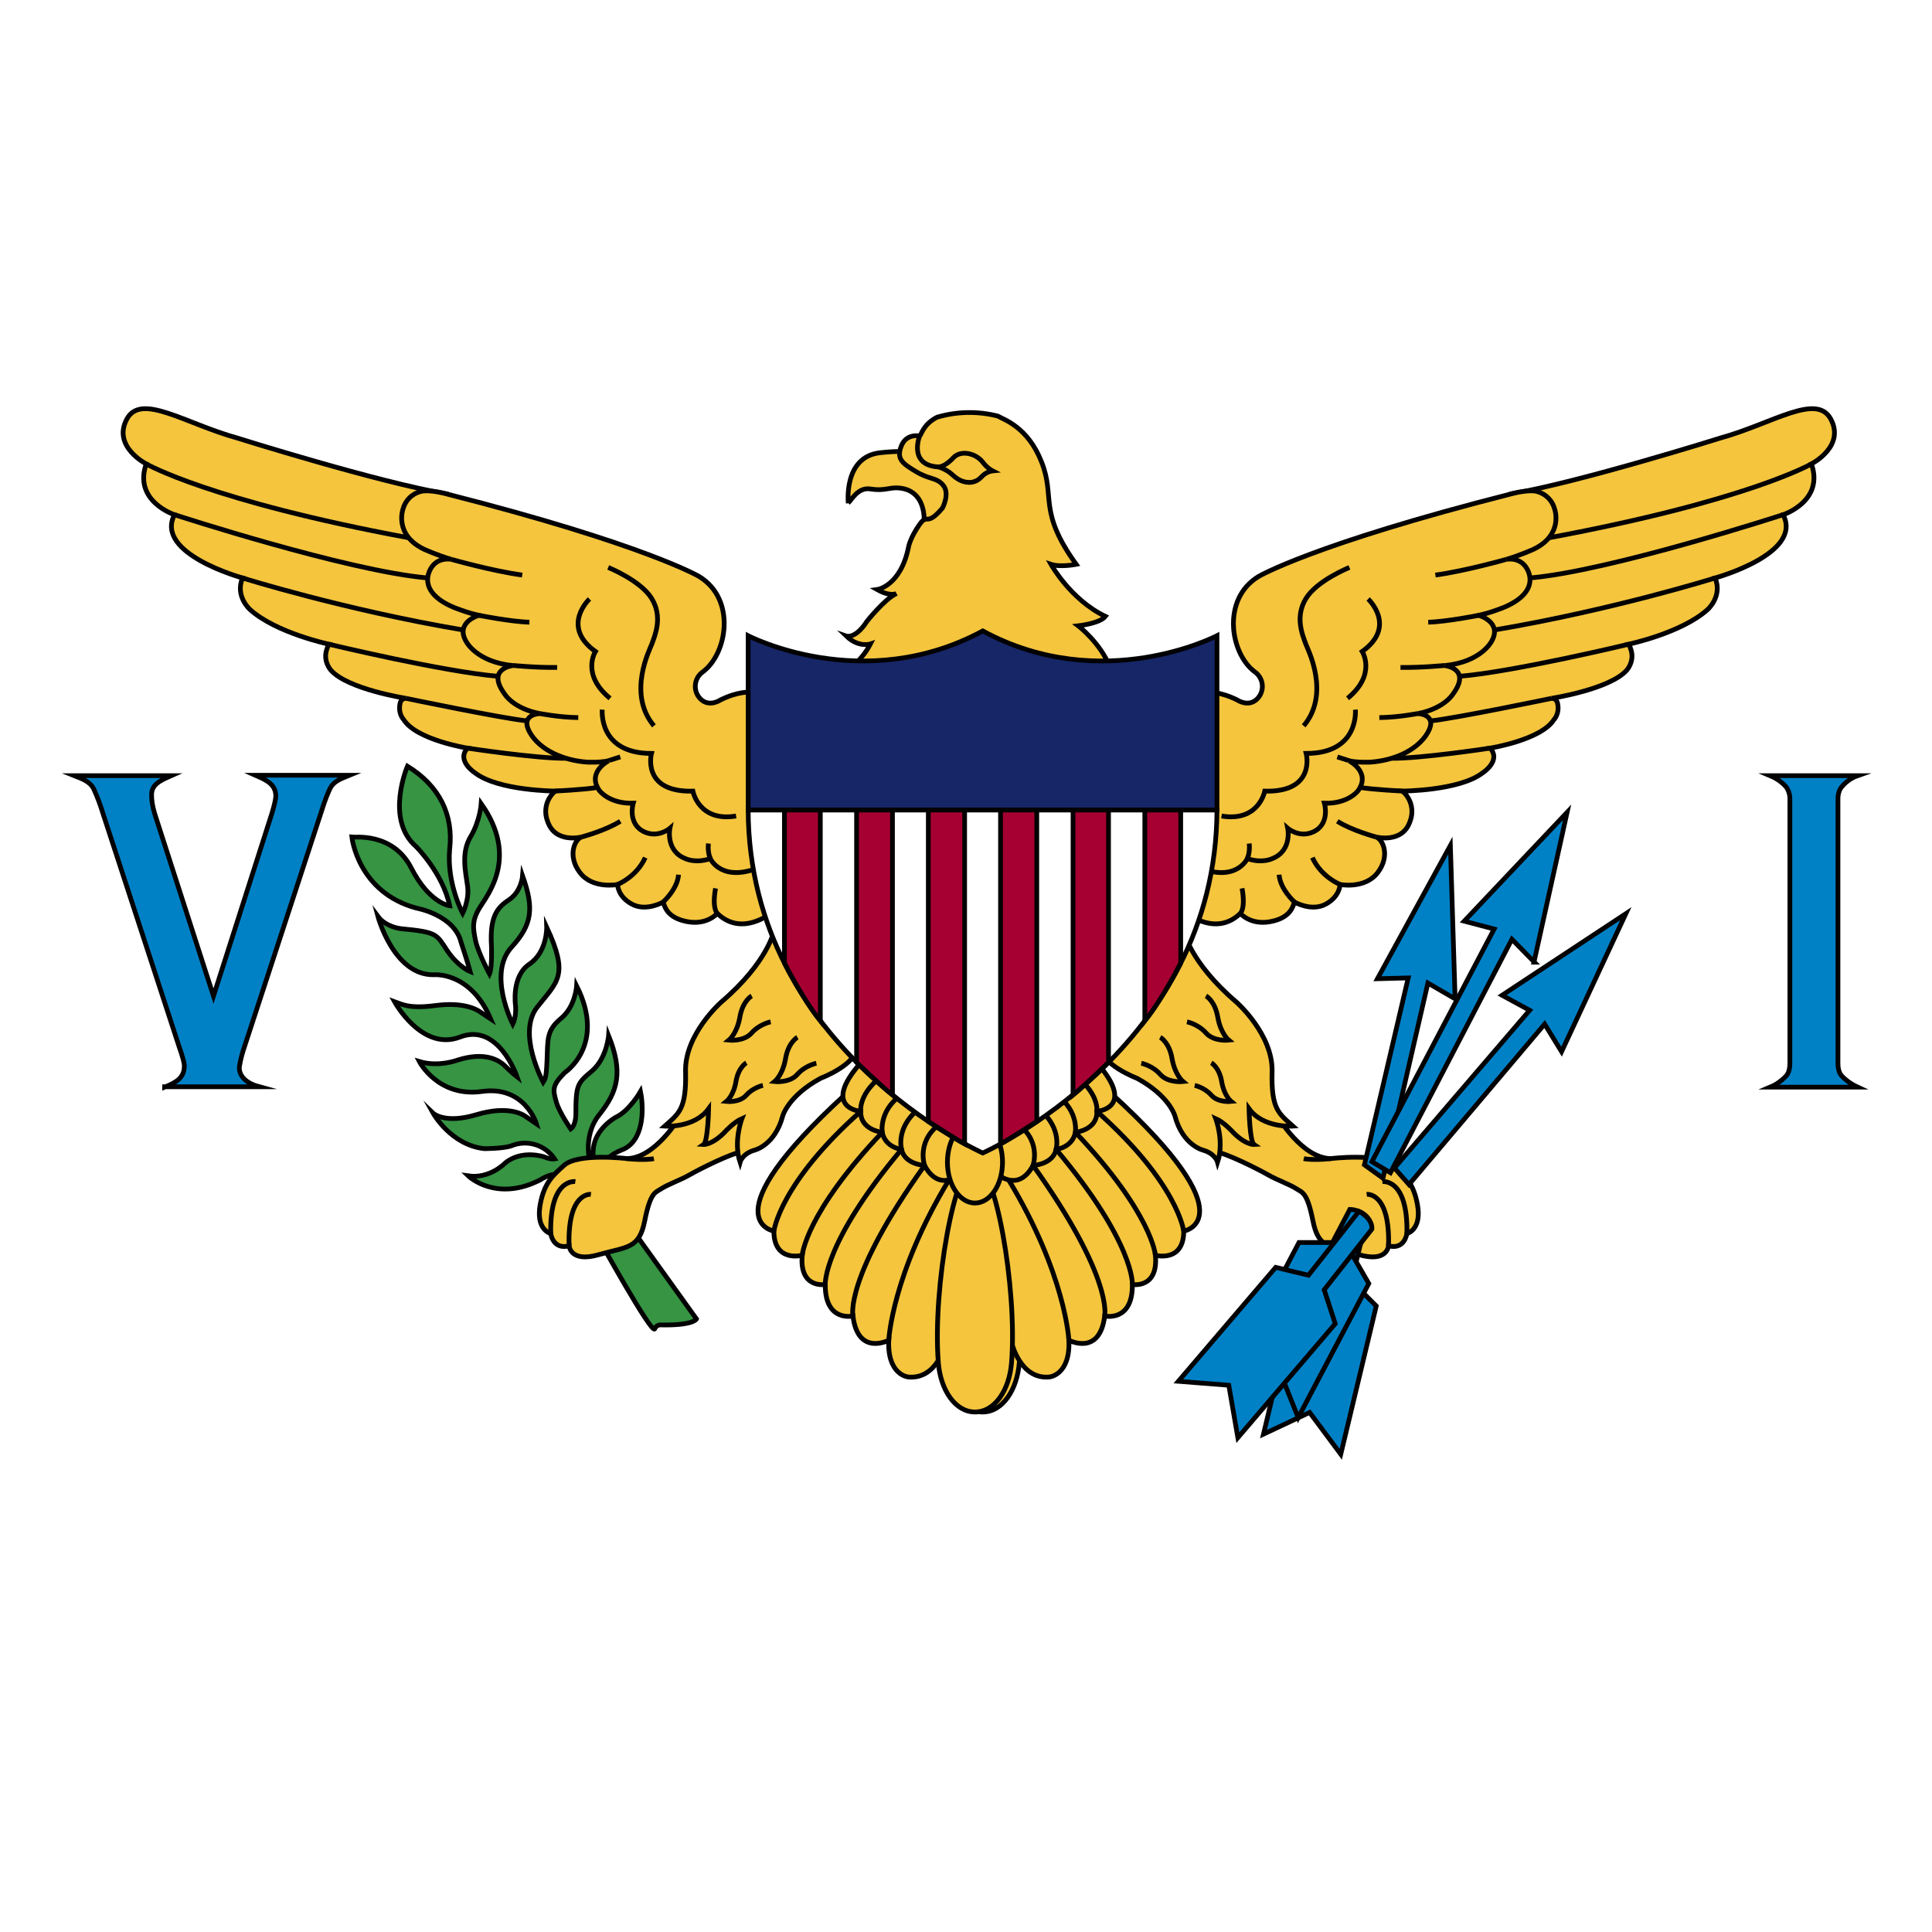 <svg width="52" height="52" viewBox="0 0 52 52" fill="none" xmlns="http://www.w3.org/2000/svg">
<rect x="0" y="0" width="52" height="52" fill="#333333" stroke="none"/>
<g clip-path="url(#clip0_10166_185213)">
<rect width="52" height="52" fill="white"/>
<path d="M16.221 31.479C16.221 31.479 16.178 31.171 16.741 30.948C17.303 30.736 17.346 29.919 17.239 29.378C17.239 29.378 16.942 29.898 16.581 30.067C16.581 30.067 15.998 30.375 15.966 30.959C15.966 30.959 15.966 31.171 15.924 31.33C15.902 31.426 15.637 30.609 16.136 29.993C16.634 29.367 16.773 28.858 16.38 27.871C16.38 27.871 16.337 28.465 15.945 28.815C15.541 29.155 15.499 29.186 15.499 30.004C15.499 30.004 15.499 30.29 15.361 30.386C15.361 30.386 15.043 29.929 14.968 29.643C14.883 29.335 14.852 29.218 15.202 28.868C15.202 28.868 16.327 28.136 15.52 26.533C15.52 26.533 15.488 27.096 15.096 27.414C14.714 27.733 14.745 27.956 14.724 28.518C14.703 29.08 14.661 29.049 14.618 29.123C14.618 29.123 13.907 27.807 14.459 27.107C15.011 26.406 15.319 26.258 14.714 24.952C14.714 24.952 14.735 25.621 14.247 25.95C13.758 26.279 13.875 27.064 13.875 27.064C13.875 27.064 13.907 27.351 13.801 27.563C13.801 27.563 13.111 26.215 13.769 25.493C14.332 24.878 14.374 24.443 14.066 23.573C14.066 23.573 14.034 23.976 13.727 24.199C13.408 24.411 13.175 24.623 13.228 25.472C13.228 25.472 13.249 26.056 13.175 26.215C13.175 26.215 12.888 25.684 12.803 25.334C12.729 24.984 12.697 24.782 12.91 24.432C13.122 24.082 13.971 23.074 12.952 21.631C12.952 21.631 12.92 22.097 12.665 22.522C12.411 22.946 12.527 23.445 12.581 23.827C12.644 24.209 12.453 24.581 12.453 24.581C12.453 24.581 12.018 23.774 12.103 22.851C12.209 21.928 11.827 21.153 10.967 20.622C10.967 20.622 10.352 22.055 11.201 22.787C11.201 22.787 11.923 23.509 12.103 24.379C12.103 24.379 11.551 24.315 11.063 23.35C10.564 22.395 9.535 22.543 9.471 22.533C9.471 22.533 9.63 24.018 11.212 24.443C11.212 24.443 12.23 24.623 12.411 25.366C12.411 25.366 12.581 25.875 12.655 26.151C12.655 26.151 12.336 26.024 12.039 25.589C11.742 25.143 11.785 25.09 10.787 24.995C10.787 24.995 10.384 24.952 10.172 24.666C10.172 24.666 10.596 26.247 11.668 26.236C11.668 26.236 12.655 26.13 13.207 27.425L12.952 27.255C12.814 27.149 12.443 26.968 11.721 27.064C10.999 27.16 10.798 27.022 10.617 26.958C10.617 26.958 11.35 28.306 12.379 27.913C13.408 27.51 13.907 28.953 13.918 28.985C13.918 28.985 13.78 28.879 13.599 28.698C13.419 28.518 13.037 28.306 12.326 28.529C12.326 28.529 11.806 28.73 11.286 28.571C11.286 28.571 11.785 29.537 12.963 29.378C14.13 29.208 14.438 30.248 14.438 30.248L14.172 30.067C14.066 29.983 13.663 29.749 12.814 30.004C11.965 30.258 11.657 29.961 11.657 29.961C11.657 29.961 12.135 30.821 13.037 30.916C13.037 30.916 13.536 30.916 13.759 30.842C13.963 30.755 14.192 30.743 14.405 30.807C14.618 30.871 14.803 31.007 14.926 31.192C14.926 31.192 14.82 31.213 14.65 31.139C14.65 31.139 14.045 30.927 13.589 31.309C13.589 31.309 13.185 31.733 12.602 31.649C12.602 31.649 13.345 32.37 14.544 31.755C14.544 31.755 14.947 31.468 15.234 31.691C15.531 31.914 16.221 31.479 16.221 31.479Z" fill="#369443" stroke="#010002" stroke-width="0.127" stroke-miterlimit="10"/>
<path d="M22.832 13.544C22.832 13.544 22.694 12.302 23.681 12.186C24.7 12.069 25.209 12.281 25.209 12.281L25.666 13.183L25.506 13.799L24.87 14.085C24.87 14.085 24.976 13.151 24.127 13.13C23.915 13.13 23.777 13.215 23.437 13.162C23.087 13.098 22.907 13.48 22.832 13.533V13.544Z" fill="#F4C53D" stroke="#010002" stroke-width="0.127" stroke-miterlimit="10"/>
<path d="M29.752 16.59C29.603 16.781 29.019 16.844 29.019 16.844C29.019 16.844 29.624 17.301 29.879 17.969C30.144 18.627 22.896 17.969 22.896 17.969C22.896 17.969 23.214 17.746 23.427 17.332C23.427 17.332 23.108 17.439 22.779 17.12C22.779 17.12 23.023 17.205 23.331 16.727C23.331 16.727 23.798 16.133 24.127 15.974C24.127 15.974 23.968 16.07 23.607 15.868C23.607 15.868 24.244 15.783 24.456 14.711C24.456 14.711 24.498 14.478 24.742 14.127C24.976 13.788 24.923 14.202 25.369 13.671C25.369 13.671 25.57 13.289 25.39 13.066C25.209 12.843 25.029 12.918 24.657 12.695C24.286 12.472 24.127 12.355 24.254 12.016C24.382 11.676 24.7 11.729 24.753 11.729C24.796 11.729 24.827 11.432 25.22 11.23C25.752 11.072 26.317 11.062 26.854 11.198C27.014 11.294 27.661 11.485 28.032 12.43C28.414 13.385 27.926 13.745 28.966 15.189C28.966 15.189 28.542 15.274 28.287 15.189C28.287 15.189 28.818 16.144 29.752 16.59Z" fill="#F4C53D" stroke="#010002" stroke-width="0.127" stroke-miterlimit="10"/>
<path d="M25.262 12.568C24.435 12.525 24.753 11.729 24.753 11.729" stroke="#010002" stroke-width="0.127" stroke-miterlimit="10"/>
<path d="M26.716 12.674C26.716 12.674 26.568 12.599 26.451 12.44C26.271 12.207 25.878 12.101 25.666 12.313C25.666 12.313 25.453 12.557 25.262 12.568C25.262 12.568 25.475 12.631 25.623 12.769C25.772 12.907 25.931 13.003 26.154 12.981C26.366 12.939 26.409 12.822 26.504 12.758C26.61 12.684 26.716 12.674 26.716 12.674Z" fill="#F4C53D" stroke="#010002" stroke-width="0.127" stroke-miterlimit="10"/>
<path d="M16.093 33.304C16.093 33.304 16.072 32.773 16.751 32.721L18.746 35.501C18.746 35.501 18.672 35.681 17.77 35.66C17.77 35.66 17.664 35.66 17.622 35.766C17.547 35.936 16.093 33.304 16.093 33.304Z" fill="#369443" stroke="#010002" stroke-width="0.127" stroke-miterlimit="10"/>
<path d="M18.286 30.072C18.286 30.072 17.648 31.166 16.877 31.184C16.877 31.184 15.552 31.023 15.177 31.369C14.915 31.611 14.648 31.81 14.538 32.428C14.431 33.045 14.749 33.178 14.824 33.205C14.824 33.205 14.883 33.646 15.319 33.531C15.319 33.531 15.345 33.991 16.114 33.77C16.885 33.549 17.204 33.619 17.354 32.852C17.506 32.084 17.645 32.097 17.782 32.005C17.966 31.881 18.312 31.764 18.569 31.616C18.799 31.483 19.684 31.033 19.985 30.999C20.287 30.963 20.221 29.948 20.221 29.948H19.441L19.064 29.392L18.284 30.072H18.286ZM20.74 24.584C20.74 24.584 19.96 25.219 19.306 24.584C19.306 24.584 19.042 24.901 18.513 24.809C17.986 24.715 17.898 24.438 17.849 24.279C17.849 24.279 17.391 24.545 17.005 24.334C16.621 24.125 16.621 23.806 16.621 23.806C16.621 23.806 15.95 23.939 15.607 23.484C15.263 23.031 15.472 22.581 15.658 22.527C15.658 22.527 14.933 22.718 14.735 22.095C14.682 21.956 14.674 21.804 14.711 21.66C14.749 21.516 14.831 21.388 14.944 21.292C14.944 21.292 13.418 21.285 12.792 20.807C12.792 20.807 12.272 20.479 12.582 20.136C12.582 20.136 11.208 19.916 10.865 19.369C10.865 19.369 10.714 19.218 10.764 18.953C10.764 18.953 10.773 18.804 10.923 18.795C10.923 18.795 9.356 18.552 8.904 18.036C8.904 18.036 8.687 17.798 8.795 17.48C8.795 17.48 8.818 17.396 8.855 17.339C8.855 17.339 7.429 17.039 6.726 16.403C6.726 16.403 6.319 16.042 6.529 15.556C6.529 15.556 4.145 14.904 4.697 13.854C4.697 13.854 3.583 13.492 3.936 12.486C3.936 12.486 3.014 12.018 3.415 11.277C3.8 10.567 4.982 11.401 6.381 11.788C6.381 11.788 10.169 12.979 12.034 13.296L17.333 21.186L20.425 22.378L20.738 24.584H20.74Z" fill="#F4C53D" stroke="#010002" stroke-width="0.128"/>
<path d="M20.777 18.773C20.777 18.773 20.279 18.4 19.394 18.838C19.394 18.838 19.096 19.044 18.861 18.819C18.81 18.77 18.77 18.711 18.745 18.645C18.72 18.579 18.709 18.509 18.715 18.439C18.72 18.368 18.741 18.3 18.775 18.239C18.81 18.177 18.858 18.125 18.916 18.084C19.576 17.595 19.821 16.126 18.816 15.516C18.816 15.516 17.359 14.652 12.012 13.292C12.012 13.292 11.565 13.167 11.325 13.227C11.209 13.257 11.102 13.317 11.018 13.402C10.933 13.488 10.873 13.594 10.844 13.71C10.844 13.71 10.604 14.392 11.409 14.781C11.409 14.781 11.772 14.947 12.147 15.055C12.147 15.055 11.735 14.965 11.559 15.372C11.393 15.76 11.635 16.158 12.389 16.414C12.389 16.414 12.594 16.493 12.884 16.563C12.884 16.563 12.239 16.748 12.549 17.27C12.549 17.27 12.825 17.817 13.802 17.914C13.802 17.914 13.073 17.993 13.587 18.686C13.587 18.686 13.813 19.066 14.525 19.206C14.525 19.206 13.986 19.224 14.257 19.709C14.53 20.194 15.171 20.468 15.802 20.513C15.802 20.513 16.143 20.53 16.382 20.477C16.382 20.477 15.782 20.777 16.134 21.279C16.134 21.279 16.394 21.637 17.043 21.619C17.043 21.619 16.876 22.182 17.351 22.394C17.722 22.56 18.03 22.294 18.03 22.294C18.03 22.294 17.905 22.896 18.445 23.109C18.445 23.109 18.715 23.248 19.118 23.109C19.118 23.109 19.424 23.797 20.518 23.313C21.613 22.831 20.777 18.774 20.777 18.774V18.773ZM20.841 25.028C20.841 25.028 20.681 25.89 19.409 26.974C19.409 26.974 18.427 27.839 18.452 28.836C18.477 29.852 18.277 29.966 17.891 30.31C17.891 30.31 18.687 30.372 19.072 29.842C19.072 29.842 19.055 30.724 18.938 30.804C18.938 30.804 19.188 30.82 19.55 30.425C19.55 30.425 19.767 30.195 19.969 30.107C19.969 30.107 19.734 30.716 19.918 31.281C19.918 31.281 19.977 31.06 20.287 30.963C20.287 30.963 20.85 30.848 21.067 30.036C21.067 30.036 21.209 29.499 22.089 29.021C22.089 29.021 23.086 28.646 23.061 28.155C23.035 27.663 20.842 25.028 20.842 25.028H20.841Z" fill="#F4C53D" stroke="#010002" stroke-width="0.128"/>
<path d="M25.462 36.134C25.462 36.134 25.234 37.142 24.44 37.061C24.44 37.061 23.879 37.007 23.921 36.072C23.921 36.072 23.091 36.514 22.957 35.42C22.957 35.42 22.203 35.595 22.212 34.572C22.212 34.572 21.509 34.695 21.592 33.786C21.592 33.786 20.829 33.991 20.829 33.135C20.829 33.135 19.045 32.838 22.764 29.446L26.082 31.422L25.462 36.134Z" fill="#F4C53D" stroke="#010002" stroke-width="0.128" stroke-miterlimit="10"/>
<path d="M25.832 31.611C25.832 31.611 25.278 32.102 24.885 31.368C24.885 31.368 24.348 31.342 24.265 30.936C24.265 30.936 23.829 30.892 23.745 30.477C23.745 30.477 23.15 30.416 23.167 29.913C23.167 29.913 22.086 29.829 23.167 28.605C24.248 27.38 26.082 30.637 26.082 30.637L25.832 31.611ZM26.448 31.307C26.985 31.307 27.592 34.655 27.435 36.674C27.377 37.406 26.985 38.004 26.448 38.004C25.911 38.004 25.52 37.406 25.464 36.674C25.305 34.655 25.912 31.307 26.448 31.307Z" fill="#F4C53D" stroke="#010002" stroke-width="0.128"/>
<path d="M26.448 32.38C26.857 32.38 27.189 31.888 27.189 31.281C27.189 30.674 26.857 30.182 26.448 30.182C26.038 30.182 25.707 30.674 25.707 31.281C25.707 31.888 26.038 32.38 26.448 32.38Z" fill="#F4C53D" stroke="#010002" stroke-width="0.128"/>
<path d="M23.921 36.072C23.921 36.072 24.005 34.299 25.542 31.757M22.957 35.42C22.957 35.42 22.718 34.396 24.885 31.368C24.885 31.368 24.633 30.646 25.404 30.182M22.212 34.572C22.212 34.572 22.144 33.464 24.265 30.936C24.265 30.936 24.077 30.284 24.845 29.763M21.592 33.786C21.592 33.786 21.671 32.667 23.745 30.477C23.745 30.477 23.642 29.808 24.384 29.392M20.83 33.135C20.83 33.135 20.98 31.855 23.167 29.913C23.167 29.913 23.091 29.41 23.82 28.899" stroke="#010002" stroke-width="0.128" stroke-miterlimit="10"/>
<path d="M3.936 12.486C3.936 12.486 5.652 13.48 11.003 14.475M4.697 13.853C4.697 13.853 9.346 15.369 11.511 15.556M6.528 15.556C6.528 15.556 9.255 16.412 12.45 16.953M8.855 17.34C8.855 17.34 11.936 18.08 13.408 18.203M10.923 18.795C10.923 18.795 13.53 19.338 14.189 19.403M12.582 20.136C12.582 20.136 14.484 20.424 15.241 20.409M14.944 21.291C14.944 21.291 15.714 21.255 16.083 21.194M15.656 22.527C15.656 22.527 16.311 22.351 16.695 22.104M16.62 23.806C16.62 23.806 17.124 23.612 17.367 23.083M17.848 24.279C17.848 24.279 18.237 23.93 18.263 23.542M19.305 24.584C19.305 24.584 19.16 24.457 19.259 23.91M19.118 23.107C19.118 23.107 19.041 22.951 19.067 22.703M16.37 15.273C16.37 15.273 17.249 15.626 17.542 16.112C17.836 16.598 17.643 17.069 17.542 17.339C17.492 17.476 16.872 18.671 17.601 19.536M16.381 20.474C16.381 20.474 16.386 20.47 16.695 20.372M14.525 19.204C14.525 19.204 15.049 19.308 15.564 19.314M13.8 17.91C13.8 17.91 14.417 17.973 14.996 17.964M12.884 16.561C12.884 16.561 13.772 16.737 14.249 16.746M12.147 15.055C12.147 15.055 13.242 15.367 14.056 15.478M15.866 16.122C15.866 16.122 15.079 16.855 16.026 17.535C16.026 17.535 15.632 18.152 16.419 18.796M16.21 19.1C16.21 19.1 16.092 20.279 17.534 20.279C17.534 20.279 17.257 21.328 18.649 21.294C18.649 21.294 18.807 22.132 19.812 21.963M17.599 31.185C17.599 31.185 17.37 31.236 16.876 31.185M15.485 31.803C15.485 31.803 14.79 31.697 14.823 33.206M15.904 32.146C15.904 32.146 15.275 32.067 15.316 33.532M21.972 28.617C21.972 28.617 21.67 28.679 21.46 28.918C21.252 29.155 20.85 29.111 20.85 29.111C20.85 29.111 21.067 28.934 21.143 28.493C21.218 28.052 21.462 27.919 21.462 27.919M20.742 27.503C20.742 27.503 20.441 27.564 20.231 27.802C20.021 28.041 19.619 27.996 19.619 27.996C19.619 27.996 19.836 27.82 19.913 27.379C19.988 26.938 20.231 26.805 20.231 26.805M20.534 29.214C20.534 29.214 20.271 29.269 20.088 29.476C19.905 29.685 19.553 29.646 19.553 29.646C19.553 29.646 19.745 29.493 19.809 29.107C19.876 28.722 20.088 28.606 20.088 28.606" stroke="#010002" stroke-width="0.128"/>
<path d="M34.404 30.072C34.404 30.072 35.042 31.166 35.813 31.184C35.813 31.184 37.138 31.023 37.513 31.369C37.775 31.611 38.042 31.81 38.152 32.428C38.259 33.045 37.941 33.178 37.865 33.205C37.865 33.205 37.807 33.646 37.371 33.531C37.371 33.531 37.345 33.991 36.576 33.77C35.805 33.549 35.486 33.619 35.336 32.852C35.184 32.084 35.045 32.097 34.908 32.005C34.724 31.881 34.377 31.764 34.12 31.616C33.89 31.483 33.006 31.033 32.704 30.999C32.403 30.963 32.469 29.948 32.469 29.948H33.249L33.626 29.392L34.406 30.072H34.404ZM31.95 24.584C31.95 24.584 32.73 25.219 33.384 24.584C33.384 24.584 33.648 24.901 34.177 24.809C34.703 24.715 34.791 24.438 34.841 24.279C34.841 24.279 35.299 24.545 35.685 24.334C36.068 24.125 36.068 23.806 36.068 23.806C36.068 23.806 36.739 23.939 37.083 23.484C37.427 23.031 37.218 22.581 37.032 22.527C37.032 22.527 37.757 22.718 37.955 22.095C38.008 21.956 38.016 21.804 37.978 21.66C37.941 21.516 37.859 21.388 37.745 21.292C37.745 21.292 39.272 21.285 39.898 20.807C39.898 20.807 40.418 20.479 40.107 20.136C40.107 20.136 41.481 19.916 41.825 19.369C41.825 19.369 41.976 19.218 41.926 18.953C41.926 18.953 41.917 18.804 41.766 18.795C41.766 18.795 43.334 18.552 43.786 18.036C43.786 18.036 44.003 17.798 43.895 17.48C43.895 17.48 43.872 17.396 43.834 17.339C43.834 17.339 45.261 17.039 45.964 16.403C45.964 16.403 46.37 16.042 46.161 15.556C46.161 15.556 48.544 14.904 47.992 13.854C47.992 13.854 49.107 13.492 48.754 12.486C48.754 12.486 49.676 12.018 49.274 11.277C48.89 10.567 47.707 11.401 46.309 11.788C46.309 11.788 42.52 12.979 40.656 13.296L35.356 21.186L32.265 22.378L31.951 24.584H31.95Z" fill="#F4C53D" stroke="#010002" stroke-width="0.128"/>
<path d="M31.913 18.773C31.913 18.773 32.41 18.4 33.296 18.838C33.296 18.838 33.594 19.044 33.829 18.819C33.88 18.77 33.92 18.711 33.945 18.645C33.97 18.579 33.981 18.509 33.975 18.439C33.97 18.368 33.949 18.3 33.914 18.239C33.88 18.177 33.832 18.125 33.774 18.084C33.113 17.595 32.869 16.126 33.874 15.516C33.874 15.516 35.331 14.652 40.677 13.292C40.677 13.292 41.125 13.167 41.365 13.227C41.481 13.257 41.587 13.317 41.672 13.402C41.757 13.488 41.817 13.594 41.846 13.71C41.846 13.71 42.086 14.392 41.281 14.781C41.281 14.781 40.918 14.947 40.543 15.055C40.543 15.055 40.955 14.965 41.131 15.372C41.297 15.76 41.054 16.158 40.3 16.414C40.3 16.414 40.096 16.493 39.806 16.563C39.806 16.563 40.451 16.748 40.141 17.27C40.141 17.27 39.864 17.817 38.888 17.914C38.888 17.914 39.617 17.993 39.103 18.686C39.103 18.686 38.877 19.066 38.165 19.206C38.165 19.206 38.704 19.224 38.433 19.709C38.16 20.194 37.519 20.468 36.888 20.513C36.888 20.513 36.546 20.53 36.307 20.477C36.307 20.477 36.908 20.777 36.555 21.279C36.555 21.279 36.296 21.637 35.647 21.619C35.647 21.619 35.814 22.182 35.339 22.394C34.968 22.56 34.66 22.294 34.66 22.294C34.66 22.294 34.785 22.896 34.245 23.109C34.245 23.109 33.975 23.248 33.572 23.109C33.572 23.109 33.265 23.797 32.171 23.313C31.077 22.831 31.913 18.774 31.913 18.774V18.773ZM31.849 25.028C31.849 25.028 32.009 25.89 33.281 26.974C33.281 26.974 34.262 27.839 34.238 28.836C34.212 29.852 34.413 29.966 34.799 30.31C34.799 30.31 34.003 30.372 33.618 29.842C33.618 29.842 33.635 30.724 33.752 30.804C33.752 30.804 33.502 30.82 33.14 30.425C33.14 30.425 32.923 30.195 32.721 30.107C32.721 30.107 32.956 30.716 32.772 31.281C32.772 31.281 32.713 31.06 32.403 30.963C32.403 30.963 31.84 30.848 31.623 30.036C31.623 30.036 31.481 29.499 30.6 29.021C30.6 29.021 29.604 28.646 29.629 28.155C29.655 27.663 31.848 25.028 31.848 25.028H31.849Z" fill="#F4C53D" stroke="#010002" stroke-width="0.128"/>
<path d="M27.227 36.134C27.227 36.134 27.456 37.142 28.25 37.061C28.25 37.061 28.811 37.007 28.769 36.072C28.769 36.072 29.598 36.514 29.733 35.42C29.733 35.42 30.487 35.595 30.478 34.572C30.478 34.572 31.181 34.695 31.098 33.786C31.098 33.786 31.861 33.991 31.861 33.135C31.861 33.135 33.645 32.838 29.925 29.446L26.607 31.422L27.227 36.134Z" fill="#F4C53D" stroke="#010002" stroke-width="0.128" stroke-miterlimit="10"/>
<path d="M26.858 31.611C26.858 31.611 27.411 32.102 27.805 31.368C27.805 31.368 28.342 31.342 28.425 30.936C28.425 30.936 28.861 30.892 28.945 30.477C28.945 30.477 29.54 30.416 29.523 29.913C29.523 29.913 30.604 29.829 29.523 28.605C28.442 27.38 26.607 30.637 26.607 30.637L26.858 31.611ZM26.242 31.307C25.705 31.307 25.098 34.655 25.255 36.674C25.313 37.406 25.705 38.004 26.242 38.004C26.779 38.004 27.17 37.406 27.226 36.674C27.385 34.655 26.777 31.307 26.242 31.307Z" fill="#F4C53D" stroke="#010002" stroke-width="0.128"/>
<path d="M26.242 32.38C25.832 32.38 25.5 31.888 25.5 31.281C25.5 30.674 25.832 30.182 26.242 30.182C26.651 30.182 26.983 30.674 26.983 31.281C26.983 31.888 26.651 32.38 26.242 32.38Z" fill="#F4C53D" stroke="#010002" stroke-width="0.128"/>
<path d="M28.769 36.072C28.769 36.072 28.684 34.299 27.148 31.757M29.733 35.42C29.733 35.42 29.972 34.396 27.805 31.368C27.805 31.368 28.057 30.646 27.286 30.182M30.478 34.572C30.478 34.572 30.546 33.464 28.425 30.936C28.425 30.936 28.613 30.284 27.845 29.763M31.098 33.786C31.098 33.786 31.018 32.667 28.945 30.477C28.945 30.477 29.047 29.808 28.306 29.392M31.859 33.135C31.859 33.135 31.71 31.855 29.523 29.913C29.523 29.913 29.598 29.41 28.87 28.899" stroke="#010002" stroke-width="0.128" stroke-miterlimit="10"/>
<path d="M48.754 12.486C48.754 12.486 47.038 13.48 41.687 14.475M47.992 13.853C47.992 13.853 43.344 15.369 41.178 15.556M46.162 15.556C46.162 15.556 43.434 16.412 40.24 16.953M43.834 17.34C43.834 17.34 40.754 18.08 39.282 18.203M41.766 18.795C41.766 18.795 39.16 19.338 38.501 19.403M40.107 20.136C40.107 20.136 38.206 20.424 37.449 20.409M37.745 21.291C37.745 21.291 36.976 21.255 36.606 21.194M37.033 22.527C37.033 22.527 36.379 22.351 35.994 22.104M36.07 23.806C36.07 23.806 35.566 23.612 35.323 23.083M34.841 24.279C34.841 24.279 34.453 23.93 34.427 23.542M33.384 24.584C33.384 24.584 33.53 24.457 33.43 23.91M33.572 23.107C33.572 23.107 33.649 22.951 33.623 22.703M36.32 15.273C36.32 15.273 35.441 15.626 35.148 16.112C34.854 16.598 35.047 17.069 35.148 17.339C35.198 17.476 35.818 18.671 35.089 19.536M36.309 20.474C36.309 20.474 36.304 20.47 35.994 20.372M38.165 19.204C38.165 19.204 37.641 19.308 37.125 19.314M38.889 17.91C38.889 17.91 38.273 17.973 37.694 17.964M39.806 16.561C39.806 16.561 38.917 16.737 38.441 16.746M40.543 15.055C40.543 15.055 39.448 15.367 38.634 15.478M36.824 16.122C36.824 16.122 37.611 16.855 36.664 17.535C36.664 17.535 37.058 18.152 36.27 18.796M36.48 19.1C36.48 19.1 36.598 20.279 35.156 20.279C35.156 20.279 35.433 21.328 34.041 21.294C34.041 21.294 33.883 22.132 32.878 21.963M35.091 31.185C35.091 31.185 35.319 31.236 35.814 31.185M37.205 31.803C37.205 31.803 37.9 31.697 37.867 33.206M36.785 32.146C36.785 32.146 37.414 32.067 37.373 33.532M30.718 28.617C30.718 28.617 31.02 28.679 31.229 28.918C31.438 29.155 31.84 29.111 31.84 29.111C31.84 29.111 31.623 28.934 31.546 28.493C31.472 28.052 31.228 27.919 31.228 27.919M31.948 27.503C31.948 27.503 32.249 27.564 32.459 27.802C32.669 28.041 33.071 27.996 33.071 27.996C33.071 27.996 32.854 27.82 32.777 27.379C32.702 26.938 32.459 26.805 32.459 26.805M32.156 29.214C32.156 29.214 32.419 29.269 32.602 29.476C32.785 29.685 33.136 29.646 33.136 29.646C33.136 29.646 32.945 29.493 32.881 29.107C32.814 28.722 32.602 28.606 32.602 28.606" stroke="#010002" stroke-width="0.128"/>
<path d="M39.165 26.884L38.432 26.459L37.223 31.712L36.724 31.352L37.902 26.321L37.074 26.343L39.037 22.756L39.165 26.894V26.884ZM42.03 28.306L41.574 27.563L37.923 31.882L37.53 31.436L41.17 27.192L40.428 26.788L43.76 24.591L42.03 28.306Z" fill="#0081C6" stroke="#010002" stroke-width="0.127" stroke-miterlimit="10"/>
<path d="M41.298 25.897L40.693 25.281L37.424 31.564L36.925 31.267L40.215 25.005L39.409 24.793L42.179 21.864L41.287 25.897H41.298ZM36.618 33.485L36.374 34.482L37.042 35.151L36.087 39.141L35.249 38.016L34.007 38.6L34.962 34.599L35.832 34.355L36.055 33.357C36.055 33.357 36.321 33.251 36.618 33.485Z" fill="#0081C6" stroke="#010002" stroke-width="0.127" stroke-miterlimit="10"/>
<path d="M36.841 32.816L36.363 33.718L36.841 34.546L34.941 38.154L34.41 36.828L33.063 37.05L34.962 33.442H35.864L36.331 32.551C36.331 32.551 36.671 32.551 36.841 32.816Z" fill="#0081C6" stroke="#010002" stroke-width="0.127" stroke-miterlimit="10"/>
<path d="M36.925 33.081L35.641 34.715L35.938 35.628L33.317 38.695L33.073 37.284L31.715 37.178L34.336 34.111L35.217 34.323L36.575 32.604C36.575 32.604 36.947 32.784 36.925 33.081ZM4.43 29.261C4.738 29.133 4.961 29.017 4.961 28.688C4.961 28.613 4.918 28.444 4.823 28.178L2.775 21.906C2.705 21.674 2.62 21.448 2.52 21.227C2.425 21.047 2.244 20.973 2 20.877H4.611C4.324 21.004 4.069 21.11 4.08 21.408C4.08 21.535 4.101 21.694 4.165 21.906L5.746 26.809L7.317 21.896C7.38 21.683 7.423 21.524 7.423 21.408C7.412 21.089 7.136 20.983 6.871 20.866H9.407C9.174 20.962 8.983 21.026 8.887 21.216C8.845 21.301 8.749 21.514 8.633 21.896L6.585 28.157C6.524 28.33 6.477 28.507 6.447 28.688C6.447 28.688 6.351 29.08 6.977 29.25H4.43V29.261ZM48.175 28.624V21.514C48.178 21.418 48.156 21.323 48.111 21.238C48.079 21.163 47.899 20.983 47.644 20.877H50C49.812 20.943 49.649 21.066 49.533 21.227C49.487 21.315 49.465 21.414 49.469 21.514V28.624C49.469 28.741 49.491 28.836 49.533 28.911C49.575 28.974 49.745 29.144 50 29.261H47.644C47.899 29.155 48.069 28.974 48.111 28.911C48.153 28.836 48.175 28.741 48.175 28.613V28.624Z" fill="#0081C6" stroke="#010002" stroke-width="0.127" stroke-miterlimit="10"/>
<path d="M26.451 31.033C26.451 31.033 32.734 28.242 32.755 21.8H20.137C20.158 28.242 26.451 31.033 26.451 31.033Z" fill="white" stroke="#010002" stroke-width="0.127"/>
<path d="M21.113 21.8V25.918C21.113 25.918 21.59 26.873 22.079 27.478V21.8H21.113ZM23.055 21.8V28.592C23.055 28.592 23.66 29.186 24.021 29.473V21.8H23.044H23.055ZM24.986 21.8V30.184C24.986 30.184 25.687 30.64 25.963 30.789V21.8H24.976H24.986ZM31.779 21.8V25.918C31.779 25.918 31.301 26.873 30.813 27.478V21.8H31.779ZM29.836 21.8V28.592C29.836 28.592 29.232 29.186 28.881 29.473V21.8H29.836ZM27.905 21.8V30.184C27.905 30.184 27.204 30.64 26.929 30.789V21.8H27.905Z" fill="#A60032" stroke="#010002" stroke-width="0.127"/>
<path d="M32.755 17.11C32.755 17.11 29.667 18.723 26.451 16.982C23.225 18.723 20.137 17.11 20.137 17.11V21.8H32.755V17.11Z" fill="#162667" stroke="#010002" stroke-width="0.127" stroke-miterlimit="10"/>
</g>
<defs>
<clipPath id="clip0_10166_185213">
<rect width="52" height="52" fill="white"/>
</clipPath>
</defs>
</svg>
